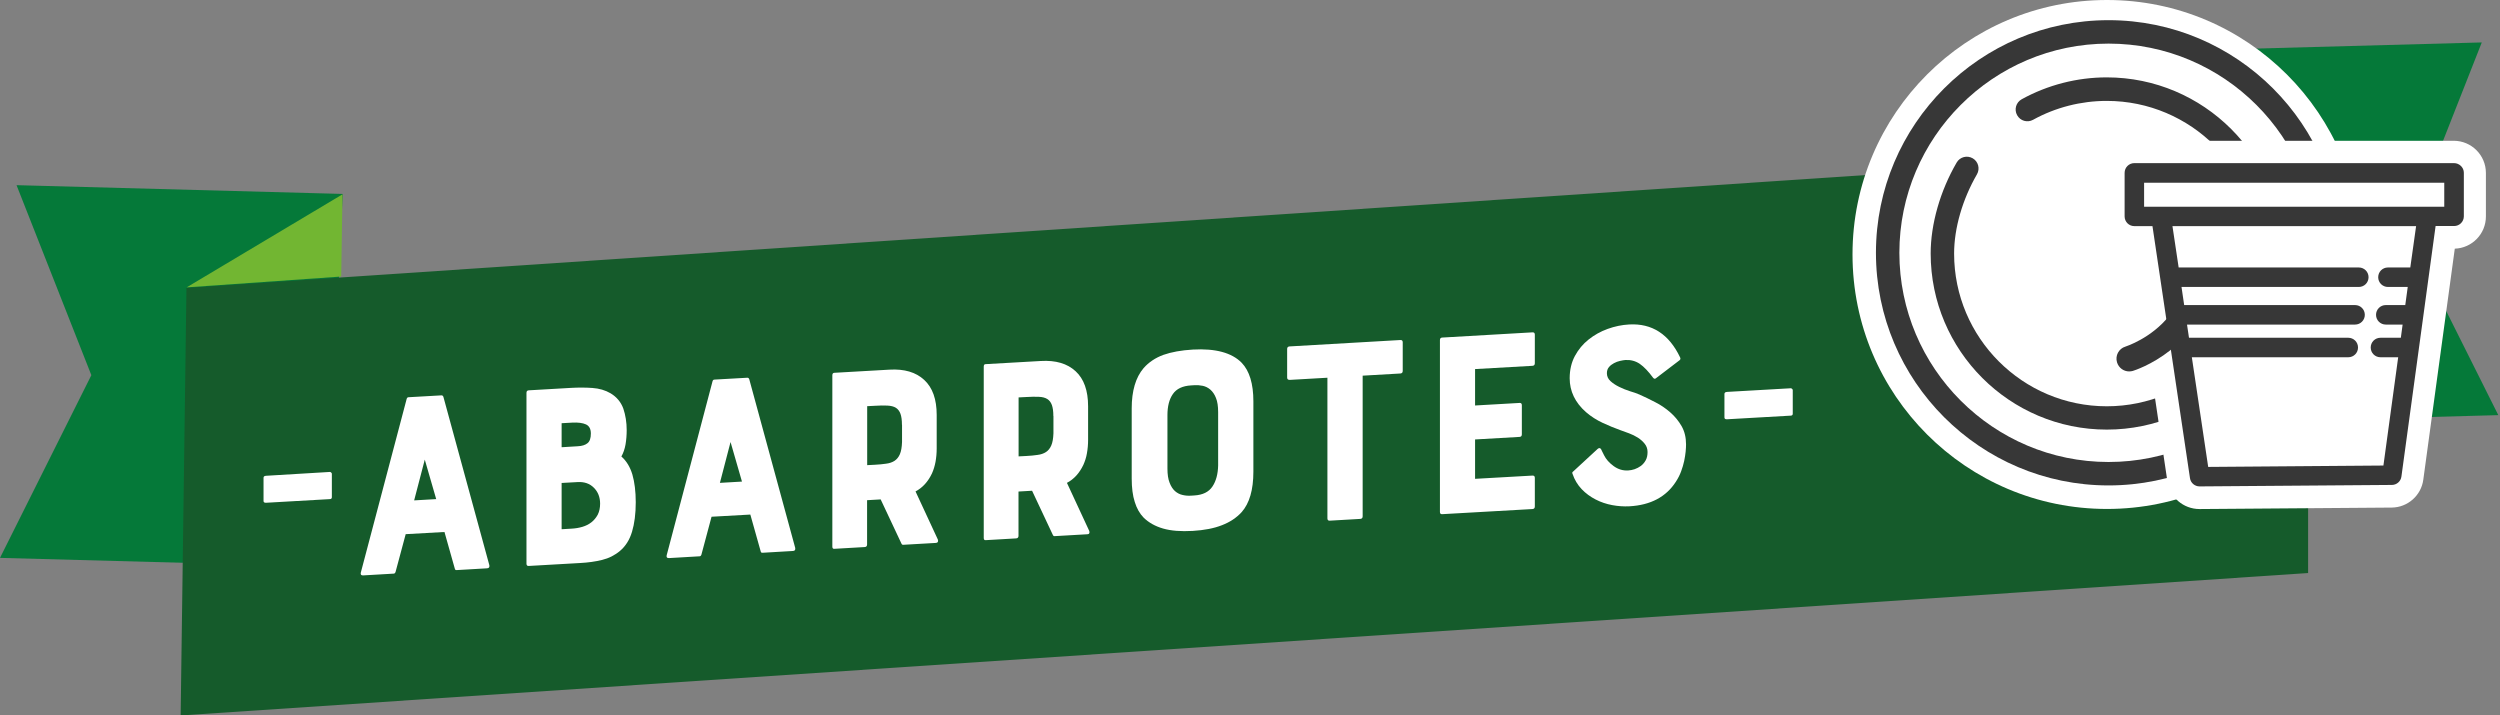 <?xml version="1.0" encoding="UTF-8"?>
<svg xmlns="http://www.w3.org/2000/svg" xmlns:xlink="http://www.w3.org/1999/xlink" width="297px" height="85px" viewBox="0 0 297 85" version="1.1">
  <rect x="0" y="0" width="297" height="85" fill="#808080" stroke="none"/>
  <title>42F47D63-1550-42F8-ADEB-CEC4DD6465AC</title>
  <g id="Page-1" stroke="none" stroke-width="1" fill="none" fill-rule="evenodd">
    <g id="Categorías" transform="translate(-1027, -1649)" fill-rule="nonzero">
      <g id="Group-27" transform="translate(1027, 1649)">
        <polygon id="Path" fill="#057939" points="296.798 49.318 258.041 50.371 256.076 6.093 294.834 5.041 285.945 27.624"></polygon>
        <polygon id="Path" fill="#057939" points="0 66.276 38.746 67.317 40.711 23.039 1.965 21.998 10.853 44.57"></polygon>
        <polygon id="Path" fill="#155B2B" points="21.461 85 274.203 68.077 274.203 17.262 22.151 34.196"></polygon>
        <path d="M39.202,56.066 C39.237,56.066 39.296,56.09 39.342,56.136 C39.389,56.183 39.424,56.23 39.424,56.277 L39.424,59.06 C39.424,59.212 39.354,59.282 39.202,59.294 L31.624,59.727 C31.413,59.739 31.308,59.668 31.308,59.528 L31.308,56.756 C31.308,56.604 31.413,56.534 31.624,56.522 L39.202,56.066 Z" id="Path" fill="#FFFFFF"></path>
        <path d="M51.821,59.294 L50.464,54.604 L49.201,59.446 L51.821,59.294 Z M48.312,47.389 C48.348,47.26 48.429,47.19 48.535,47.19 L52.453,46.968 C52.558,46.968 52.628,47.026 52.675,47.143 L58.136,67.153 C58.171,67.387 58.09,67.504 57.856,67.516 L54.254,67.726 C54.125,67.738 54.055,67.68 54.031,67.551 L52.803,63.2 L48.196,63.458 L46.991,67.949 C46.944,68.077 46.874,68.147 46.769,68.147 L43.143,68.358 C42.909,68.37 42.816,68.264 42.863,68.03 L48.312,47.389 Z" id="Shape" fill="#FFFFFF"></path>
        <polygon id="Path" fill="#72B632" points="22.174 34.138 40.687 23.086 40.535 32.852"></polygon>
        <path d="M67.913,62.803 C68.358,62.779 68.779,62.709 69.177,62.592 C69.574,62.475 69.937,62.3 70.252,62.054 C70.568,61.809 70.814,61.505 71.013,61.142 C71.2,60.768 71.293,60.335 71.293,59.832 C71.293,59.072 71.048,58.44 70.557,57.949 C70.065,57.446 69.41,57.224 68.615,57.271 L66.721,57.376 L66.721,62.873 L67.913,62.803 Z M66.721,53.131 L68.65,53.014 C69.153,52.991 69.539,52.862 69.796,52.651 C70.065,52.441 70.194,52.055 70.194,51.505 C70.194,50.956 69.995,50.593 69.609,50.418 C69.223,50.242 68.674,50.172 67.984,50.207 L66.721,50.277 L66.721,53.131 Z M74.451,51.096 C74.451,51.704 74.404,52.277 74.311,52.815 C74.217,53.341 74.053,53.821 73.819,54.23 C74.428,54.768 74.86,55.482 75.129,56.382 C75.387,57.283 75.527,58.382 75.527,59.668 C75.527,61.037 75.375,62.206 75.083,63.177 C74.79,64.148 74.311,64.896 73.656,65.446 C73.048,65.96 72.334,66.323 71.516,66.522 C70.697,66.721 69.843,66.838 68.954,66.884 L62.803,67.235 C62.639,67.247 62.545,67.153 62.545,66.966 L62.545,46.675 C62.545,46.488 62.627,46.383 62.803,46.371 L67.855,46.079 C68.72,46.032 69.562,46.032 70.381,46.09 C71.2,46.149 71.913,46.359 72.533,46.722 C73.27,47.166 73.773,47.774 74.053,48.546 C74.311,49.318 74.451,50.172 74.451,51.096" id="Shape" fill="#FFFFFF"></path>
        <path d="M88.146,57.212 L86.789,52.511 L85.526,57.364 L88.146,57.212 Z M84.649,45.295 C84.684,45.166 84.766,45.096 84.871,45.096 L88.789,44.874 C88.894,44.874 88.965,44.933 89.011,45.05 L94.473,65.095 C94.508,65.329 94.426,65.446 94.192,65.457 L90.59,65.668 C90.462,65.68 90.391,65.621 90.368,65.493 L89.14,61.13 L84.532,61.388 L83.328,65.89 C83.281,66.019 83.211,66.089 83.105,66.089 L79.48,66.3 C79.246,66.311 79.152,66.206 79.199,65.972 L84.649,45.295 Z" id="Shape" fill="#FFFFFF"></path>
        <path d="M107.151,50.464 C107.151,49.915 107.092,49.482 106.975,49.155 C106.858,48.839 106.671,48.593 106.425,48.441 C106.18,48.289 105.841,48.207 105.431,48.184 C105.022,48.16 104.519,48.172 103.934,48.207 L103.022,48.254 L103.022,55.259 L103.934,55.213 C104.437,55.189 104.882,55.142 105.279,55.084 C105.665,55.037 106.004,54.92 106.273,54.745 C106.542,54.569 106.753,54.312 106.905,53.961 C107.057,53.61 107.139,53.131 107.162,52.523 L107.162,50.464 L107.151,50.464 Z M110.718,56.242 C110.25,57.224 109.606,57.938 108.764,58.382 L111.419,64.101 C111.454,64.206 111.454,64.288 111.419,64.37 C111.372,64.452 111.302,64.487 111.197,64.498 L107.314,64.721 C107.209,64.732 107.139,64.686 107.092,64.58 L104.624,59.329 L103.01,59.423 L103.01,64.686 C103.01,64.873 102.917,64.978 102.73,64.99 L99.104,65.2 C98.952,65.212 98.882,65.118 98.882,64.931 L98.882,44.593 C98.882,44.406 98.952,44.301 99.104,44.289 L105.665,43.915 C107.431,43.81 108.811,44.219 109.794,45.131 C110.788,46.044 111.279,47.435 111.279,49.295 L111.279,53.283 C111.279,53.833 111.232,54.359 111.139,54.873 C111.045,55.365 110.905,55.832 110.718,56.242" id="Shape" fill="#FFFFFF"></path>
        <path d="M125.138,49.424 C125.138,48.874 125.079,48.441 124.962,48.114 C124.845,47.786 124.658,47.552 124.412,47.4 C124.167,47.248 123.828,47.155 123.418,47.143 C123.009,47.12 122.506,47.131 121.921,47.166 L121.009,47.213 L121.009,54.218 L121.921,54.172 C122.424,54.148 122.869,54.102 123.266,54.043 C123.652,53.996 123.991,53.879 124.26,53.704 C124.529,53.528 124.74,53.271 124.892,52.92 C125.044,52.569 125.126,52.09 125.149,51.482 L125.149,49.424 L125.138,49.424 Z M128.705,55.224 C128.237,56.207 127.594,56.92 126.752,57.364 L129.406,63.083 C129.441,63.189 129.441,63.282 129.406,63.352 C129.36,63.434 129.289,63.469 129.184,63.469 L125.301,63.692 C125.196,63.703 125.126,63.656 125.079,63.551 L122.611,58.3 L120.998,58.394 L120.998,63.656 C120.998,63.844 120.904,63.949 120.717,63.961 L117.091,64.171 C116.939,64.183 116.869,64.089 116.869,63.902 L116.869,43.553 C116.869,43.365 116.939,43.26 117.091,43.26 L123.652,42.886 C125.418,42.781 126.798,43.19 127.781,44.102 C128.775,45.014 129.266,46.406 129.266,48.266 L129.266,52.265 C129.266,52.815 129.219,53.341 129.126,53.856 C129.044,54.347 128.892,54.803 128.705,55.224" id="Shape" fill="#FFFFFF"></path>
        <path d="M144.715,48.967 C144.715,48.266 144.633,47.704 144.458,47.283 C144.294,46.862 144.072,46.535 143.791,46.289 C143.522,46.055 143.207,45.903 142.879,45.833 C142.54,45.763 142.201,45.74 141.873,45.763 L141.499,45.786 C140.493,45.845 139.768,46.184 139.335,46.815 C138.903,47.435 138.692,48.277 138.692,49.307 L138.692,55.657 C138.692,56.359 138.774,56.92 138.95,57.353 C139.113,57.785 139.335,58.113 139.593,58.347 C139.85,58.569 140.154,58.733 140.493,58.803 C140.832,58.885 141.172,58.908 141.499,58.885 L141.873,58.861 C142.879,58.803 143.604,58.452 144.037,57.797 C144.47,57.154 144.692,56.312 144.715,55.294 L144.715,48.967 Z M141.71,41.529 C144.399,41.377 146.341,41.904 147.51,43.096 C148.434,44.055 148.902,45.588 148.902,47.681 L148.902,56.031 C148.902,58.195 148.434,59.797 147.51,60.838 C146.902,61.505 146.119,62.031 145.171,62.393 C144.224,62.768 143.066,62.99 141.698,63.072 C140.283,63.154 139.113,63.06 138.178,62.791 C137.242,62.522 136.47,62.089 135.862,61.493 C135.394,61.013 135.043,60.394 134.809,59.633 C134.564,58.873 134.447,57.949 134.447,56.85 L134.447,48.511 C134.447,46.441 134.915,44.839 135.862,43.728 C136.47,43.038 137.254,42.512 138.201,42.161 C139.16,41.822 140.33,41.611 141.71,41.529" id="Shape" fill="#FFFFFF"></path>
        <path d="M152.913,44.851 L152.913,41.459 C152.913,41.272 153.007,41.167 153.194,41.155 L166.363,40.395 C166.55,40.383 166.644,40.477 166.644,40.664 L166.644,44.067 C166.644,44.254 166.55,44.36 166.363,44.371 L161.884,44.629 L161.884,61.341 C161.884,61.528 161.79,61.633 161.603,61.645 L157.977,61.855 C157.79,61.867 157.697,61.774 157.697,61.586 L157.697,44.874 L153.218,45.131 C153.007,45.131 152.913,45.038 152.913,44.851" id="Path" fill="#FFFFFF"></path>
        <path d="M171.064,60.815 L171.064,40.407 C171.064,40.219 171.146,40.114 171.322,40.103 L182.058,39.483 C182.245,39.471 182.338,39.565 182.338,39.752 L182.338,43.155 C182.338,43.342 182.245,43.447 182.058,43.459 L175.239,43.845 L175.239,48.172 L180.537,47.868 C180.701,47.856 180.795,47.95 180.795,48.137 L180.795,51.599 C180.795,51.786 180.713,51.891 180.537,51.903 L175.239,52.207 L175.239,56.885 L182.058,56.499 C182.245,56.487 182.338,56.581 182.338,56.768 L182.338,60.171 C182.338,60.358 182.245,60.464 182.058,60.475 L171.322,61.084 C171.146,61.095 171.064,61.002 171.064,60.815" id="Path" fill="#FFFFFF"></path>
        <path d="M194.77,46.874 C195.355,47.131 195.975,47.435 196.63,47.774 C197.285,48.102 197.881,48.511 198.431,48.991 C198.98,49.47 199.425,50.02 199.776,50.628 C200.127,51.248 200.302,51.961 200.302,52.792 C200.302,53.026 200.29,53.306 200.255,53.657 C200.22,53.996 200.162,54.371 200.08,54.768 C199.998,55.166 199.869,55.575 199.717,55.996 C199.565,56.417 199.355,56.826 199.097,57.224 C197.94,59.025 196.103,60.008 193.577,60.148 C192.899,60.183 192.221,60.136 191.531,60.008 C190.841,59.879 190.174,59.657 189.566,59.341 C188.946,59.025 188.385,58.616 187.905,58.113 C187.426,57.61 187.051,57.002 186.806,56.265 C186.759,56.16 186.794,56.078 186.899,56.008 L189.8,53.33 C189.964,53.189 190.104,53.201 190.209,53.365 C190.256,53.447 190.303,53.54 190.349,53.657 C190.396,53.774 190.466,53.914 190.56,54.078 C190.794,54.558 191.168,54.979 191.694,55.365 C192.221,55.751 192.794,55.926 193.425,55.891 C193.683,55.879 193.94,55.821 194.197,55.739 C194.454,55.645 194.712,55.517 194.934,55.353 C195.168,55.177 195.355,54.955 195.507,54.686 C195.659,54.417 195.729,54.09 195.729,53.704 C195.729,53.341 195.624,53.014 195.402,52.733 C195.18,52.453 194.911,52.207 194.583,51.996 C194.256,51.786 193.905,51.622 193.542,51.482 C193.168,51.341 192.829,51.225 192.513,51.108 C191.8,50.85 191.086,50.558 190.385,50.23 C189.683,49.903 189.016,49.482 188.408,48.956 C187.122,47.821 186.478,46.476 186.478,44.933 C186.478,43.938 186.689,43.05 187.098,42.289 C187.508,41.529 188.046,40.874 188.724,40.336 C189.402,39.798 190.151,39.377 190.993,39.073 C191.835,38.769 192.688,38.594 193.542,38.547 C196.256,38.395 198.279,39.693 199.6,42.465 C199.67,42.605 199.635,42.734 199.507,42.816 L196.7,44.956 C196.595,45.026 196.489,45.003 196.384,44.874 C195.834,44.126 195.308,43.576 194.805,43.225 C194.302,42.886 193.729,42.734 193.098,42.769 C192.934,42.781 192.724,42.816 192.466,42.874 C192.209,42.933 191.975,43.015 191.741,43.143 C191.507,43.272 191.308,43.412 191.145,43.611 C190.981,43.798 190.899,44.044 190.899,44.336 C190.899,44.699 191.039,45.014 191.32,45.272 C191.601,45.529 191.952,45.763 192.361,45.962 C192.77,46.161 193.191,46.336 193.636,46.476 C194.08,46.605 194.454,46.734 194.77,46.874" id="Path" fill="#FFFFFF"></path>
        <path d="M212.757,46.125 C212.792,46.125 212.851,46.149 212.898,46.196 C212.944,46.242 212.979,46.289 212.979,46.336 L212.979,49.143 C212.979,49.295 212.909,49.365 212.757,49.377 L205.179,49.809 C204.968,49.821 204.863,49.751 204.863,49.599 L204.863,46.804 C204.863,46.652 204.968,46.57 205.179,46.558 L212.757,46.125 Z" id="Path" fill="#FFFFFF"></path>
        <path d="M280.542,30.232 C280.542,46.932 267.011,60.464 250.31,60.464 C233.61,60.464 220.078,46.932 220.078,30.232 C220.078,13.531 233.61,0 250.31,0 C267.011,0 280.542,13.531 280.542,30.232" id="Path" fill="#FFFFFF"></path>
        <path d="M250.497,5.181 C236.791,5.181 225.645,16.326 225.645,30.033 C225.645,43.74 236.802,54.885 250.497,54.885 C264.204,54.885 275.349,43.74 275.349,30.033 C275.349,16.326 264.204,5.181 250.497,5.181 M250.497,57.669 C235.259,57.669 222.862,45.272 222.862,30.033 C222.862,14.794 235.259,2.397 250.497,2.397 C265.736,2.397 278.133,14.794 278.133,30.033 C278.133,45.272 265.736,57.669 250.497,57.669" id="Shape" fill="#373737"></path>
        <path d="M250.287,51.037 C238.756,51.037 229.364,41.658 229.364,30.115 C229.364,26.63 230.487,22.688 232.452,19.309 C232.838,18.642 233.692,18.42 234.358,18.806 C235.025,19.192 235.247,20.045 234.861,20.712 C233.142,23.683 232.148,27.109 232.148,30.127 C232.148,40.126 240.288,48.266 250.287,48.266 C260.286,48.266 268.426,40.126 268.426,30.127 C268.426,20.127 260.286,11.987 250.287,11.987 C247.223,11.987 244.194,12.759 241.527,14.233 C240.849,14.607 240.007,14.362 239.633,13.683 C239.258,13.005 239.504,12.163 240.182,11.789 C243.258,10.093 246.755,9.192 250.275,9.192 C261.807,9.192 271.198,18.572 271.198,30.115 C271.198,41.658 261.83,51.037 250.287,51.037" id="Path" fill="#373737"></path>
        <path d="M291.5,16.724 L253.526,16.724 C251.421,16.724 249.702,18.443 249.702,20.548 L249.702,25.718 C249.702,27.776 251.339,29.46 253.374,29.542 L257.491,57.212 C257.76,59.072 259.386,60.475 261.304,60.475 L284.132,60.3 C286.027,60.288 287.641,58.861 287.887,56.99 L291.629,29.542 C293.676,29.472 295.325,27.788 295.325,25.718 L295.325,20.548 C295.325,18.431 293.606,16.724 291.5,16.724" id="Path" fill="#FFFFFF"></path>
        <path d="M252.942,42.617 C252.942,42.617 256.415,41.564 258.894,38.453" id="Path" fill="#373737"></path>
        <path d="M252.942,44.126 C252.298,44.126 251.702,43.705 251.503,43.05 C251.258,42.254 251.714,41.412 252.497,41.178 C252.567,41.155 255.585,40.184 257.702,37.518 C258.228,36.863 259.175,36.758 259.818,37.284 C260.462,37.799 259.748,38.512 259.234,39.167 C258.532,40.044 258.59,41.003 257.83,41.611 C255.62,43.365 253.491,44.032 253.374,44.067 C253.234,44.102 253.094,44.126 252.942,44.126" id="Path" fill="#373737"></path>
        <path d="M290.378,24.56 L254.719,24.56 L254.719,21.706 L290.378,21.706 L290.378,24.56 Z M286.343,31.776 L283.688,31.776 C283.045,31.776 282.53,32.29 282.53,32.933 C282.53,33.577 283.045,34.091 283.688,34.091 L286.039,34.091 L285.746,36.243 L283.431,36.243 C282.788,36.243 282.273,36.758 282.273,37.401 C282.273,38.044 282.788,38.559 283.431,38.559 L285.431,38.559 L285.22,40.126 L282.799,40.126 C282.156,40.126 281.641,40.64 281.641,41.284 C281.641,41.927 282.156,42.442 282.799,42.442 L284.904,42.442 L283.15,55.306 L262.333,55.47 L260.391,42.442 L278.975,42.442 C279.618,42.442 280.133,41.927 280.133,41.284 C280.133,40.64 279.618,40.126 278.975,40.126 L260.052,40.126 L259.818,38.559 L279.782,38.559 C280.425,38.559 280.94,38.044 280.94,37.401 C280.94,36.758 280.425,36.243 279.782,36.243 L259.479,36.243 L259.163,34.091 L280.226,34.091 C280.87,34.091 281.384,33.577 281.384,32.933 C281.384,32.29 280.87,31.776 280.226,31.776 L258.824,31.776 L258.088,26.864 L287.033,26.864 L286.343,31.776 Z M291.535,19.379 L253.562,19.379 C252.918,19.379 252.404,19.893 252.404,20.537 L252.404,25.706 C252.404,26.349 252.918,26.864 253.562,26.864 L255.713,26.864 L260.169,56.803 C260.251,57.376 260.742,57.785 261.315,57.785 L261.327,57.785 L284.156,57.61 C284.729,57.61 285.22,57.177 285.29,56.604 L289.349,26.852 L291.547,26.852 C292.19,26.852 292.705,26.337 292.705,25.694 L292.705,20.525 C292.705,19.905 292.179,19.379 291.535,19.379" id="Shape" fill="#373737"></path>
      </g>
    </g>
  </g>
</svg>

